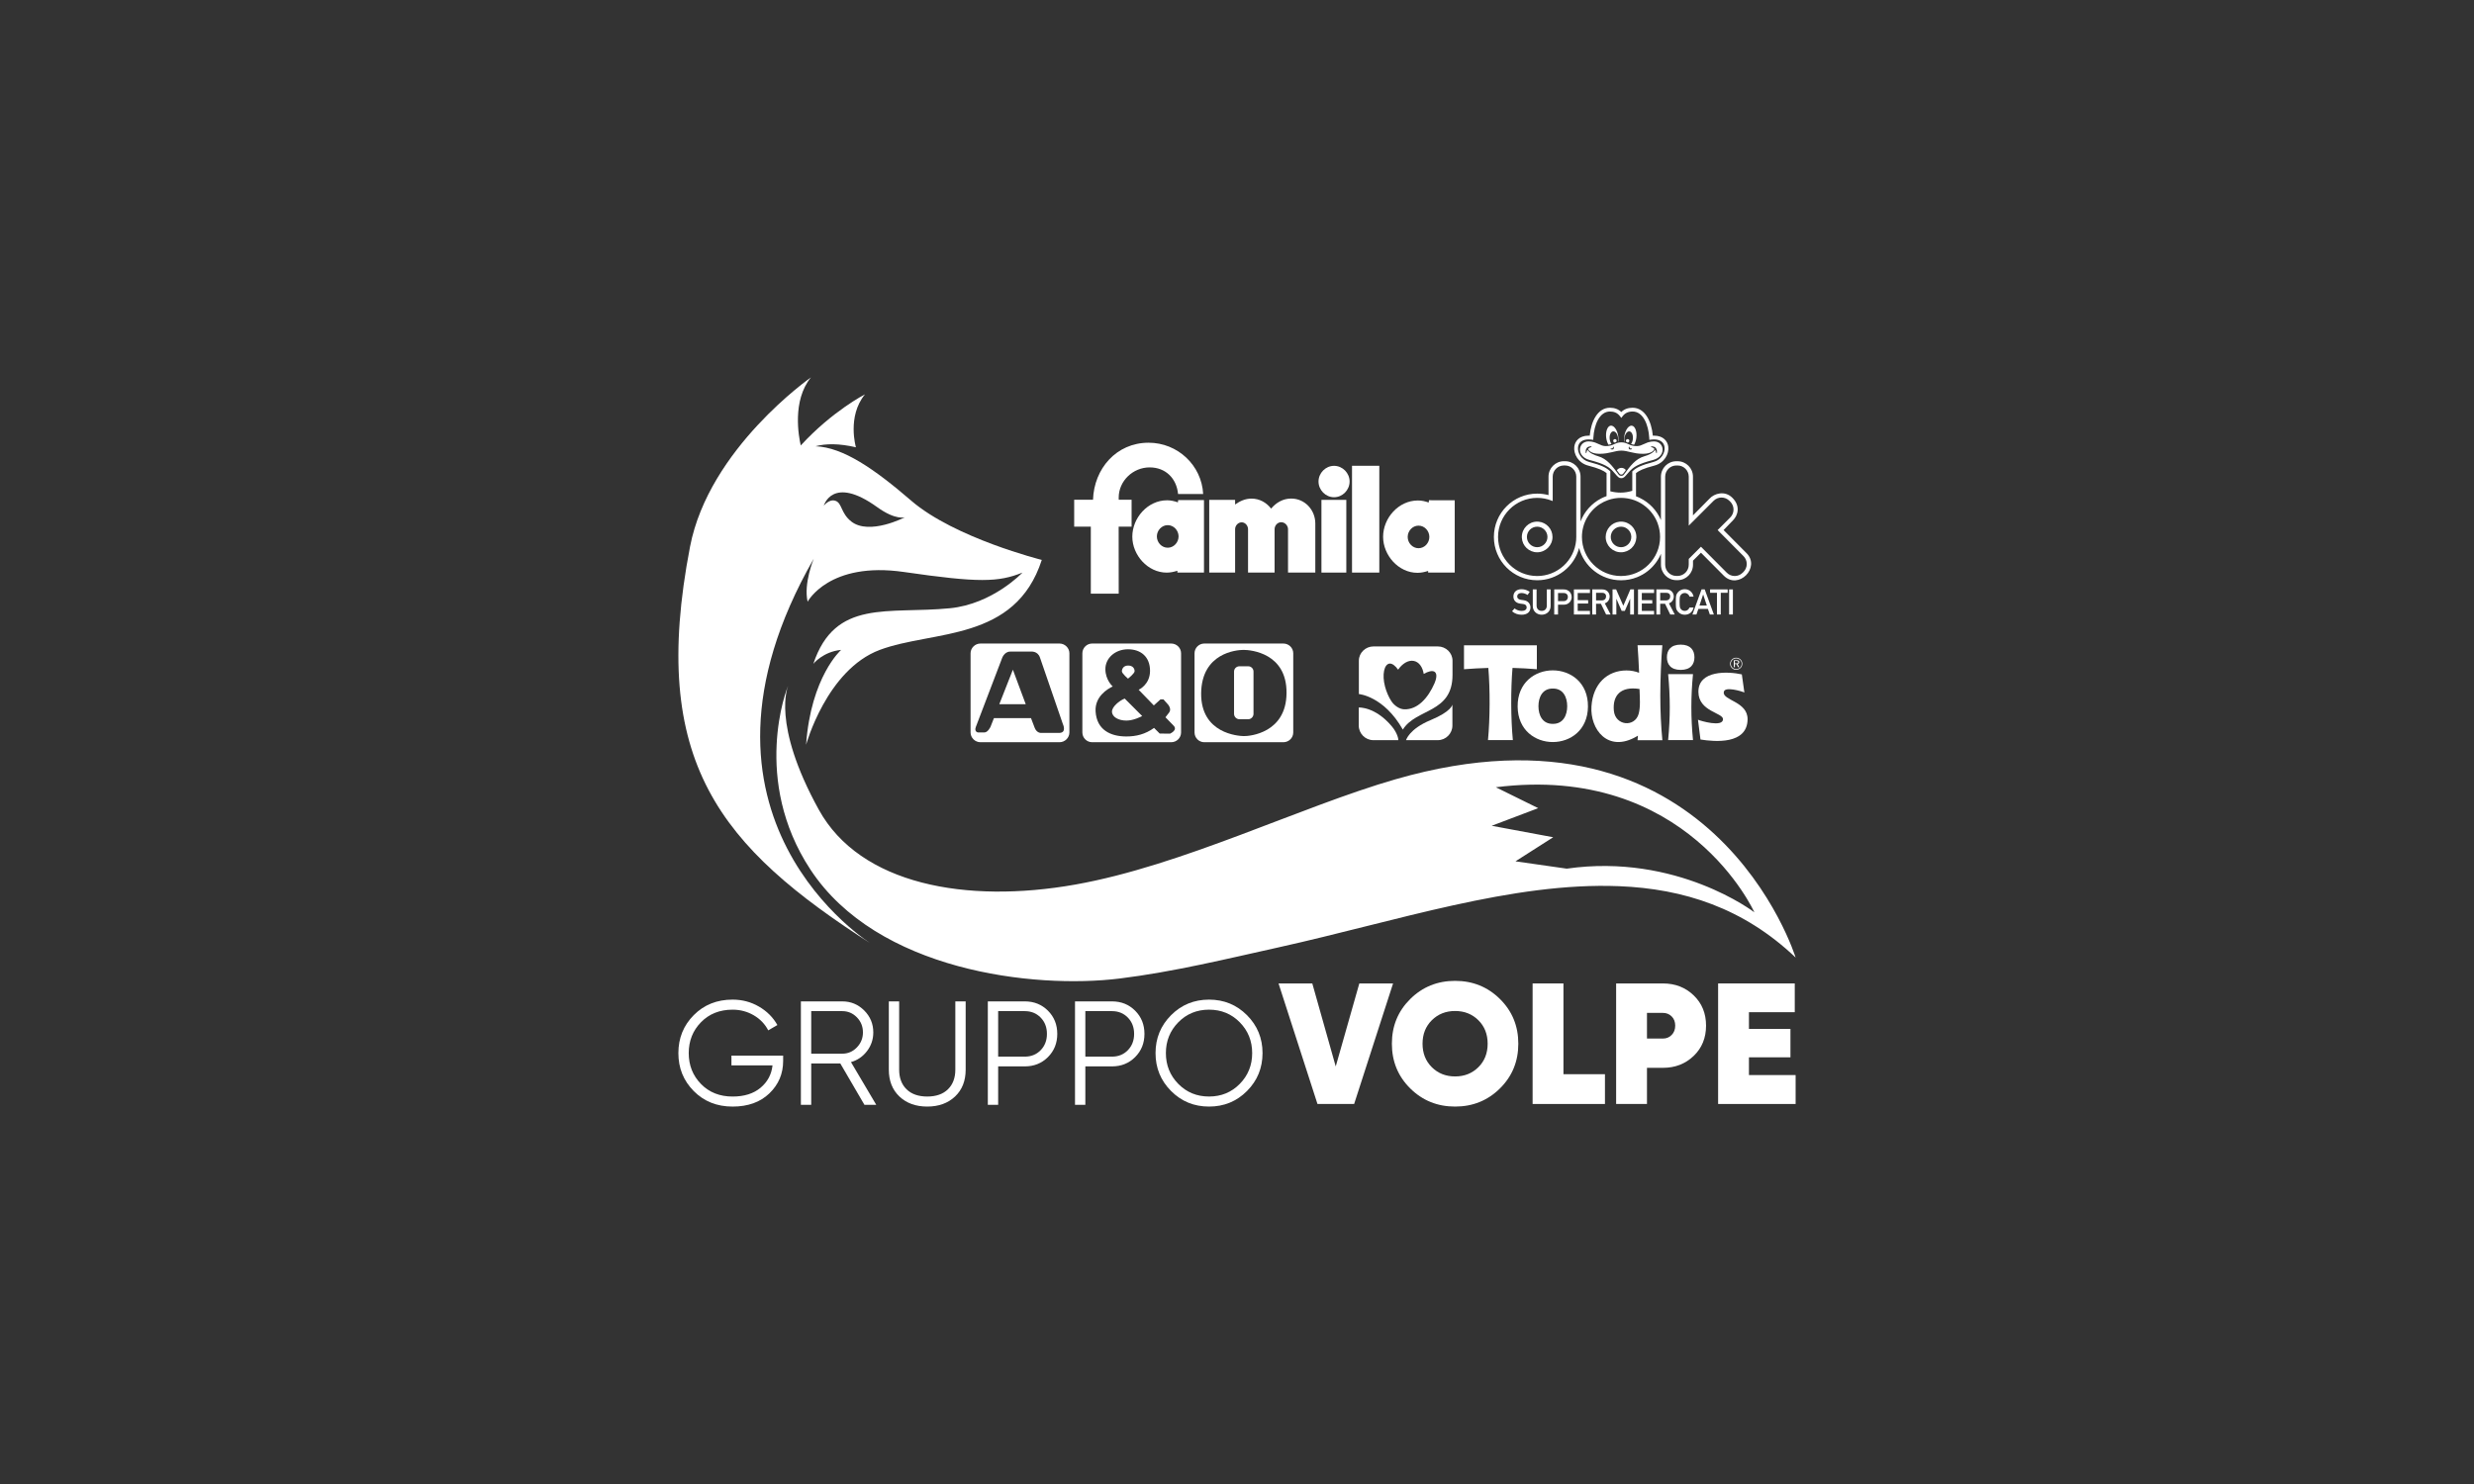 <svg xmlns="http://www.w3.org/2000/svg" id="Layer_1" viewBox="0 0 250 150"><rect x="0" y="0" width="250" height="150" fill="#333333" stroke="none"/><defs><style>.cls-1{fill:none;}.cls-2{fill-rule:evenodd;}.cls-2,.cls-3{fill:#fff;}</style></defs><rect class="cls-1" x="-3.039" y="-2.089" width="256.078" height="154.179"></rect><path class="cls-3" d="M141.058,78.756c-9.684,2.79-21.539,8.731-32.419,10.658-10.987,1.947-21.713.013-25.898-7.572-4.833-8.759-3.096-12.513-3.096-12.513-.145.228-3.714,9.5,2.25,18.565,6.727,10.226,22.513,12.092,31.257,11.012,5.442-.672,10.862-1.997,16.064-3.152,11.96-2.657,23.607-6.608,34.378-6.181h0s0,0,0,0c6.554.26,12.599,2.212,17.855,7.214,0,0-8.388-27.25-40.391-18.03ZM158.318,87.801l-5.179-.74,3.813-2.434-6.215-1.159,4.702-1.782-4.285-2.112c19.36-2.442,26.125,12.64,26.125,12.64,0,0-7.814-6.008-18.961-4.412Z"></path><path class="cls-3" d="M92.083,50.609c-3.744-3.224-6.867-5.384-9.673-5.503,1.063-.283,2.39-.286,4.083.105,0,0-.92-3.11.914-5.351,0,0-3.299,1.688-6.49,5.167-.207-.9-.886-4.536,1.028-6.877,0,0-10.3,7.173-12.215,17.101-4.204,21.795,3.05,30.365,18.373,40.191,0,0-20.856-12.805-5.873-38.969,0,0-1.047,2.515-.619,4.347,0,0,2.166-4.103,9.739-3.004,7.573,1.099,9.528,1.038,11.97.061,0,0-2.993,3.176-7.329,3.603-6.258.617-11.604-.977-13.803,5.619,0,0,.977-1.233,2.809-1.41,0,0-3.054,2.693-3.542,9.594,0,0,2.077-7.584,7.451-9.594,5.374-2.01,13.681-.788,16.368-9.094,0,0-8.795-2.199-13.192-5.985ZM86.016,52.706c-1.052-.83-.916-1.832-1.568-2.077-.651-.244-1.201.489-1.201.489,0,0,.849-3.132,5.395.143,1.893,1.364,2.809,1.018,2.809,1.018,0,0-3.603,1.873-5.436.428Z"></path><path class="cls-3" d="M133.132,111.589l-3.934-12.184h3.411l2.367,8.389,2.384-8.389h3.411l-3.934,12.184h-3.707Z"></path><path class="cls-3" d="M151.573,110.014c-1.236,1.224-2.747,1.836-4.534,1.836s-3.298-.612-4.534-1.836c-1.236-1.224-1.854-2.73-1.854-4.517s.618-3.292,1.854-4.517c1.236-1.224,2.747-1.836,4.534-1.836s3.298.612,4.534,1.836c1.236,1.224,1.854,2.73,1.854,4.517s-.618,3.293-1.854,4.517ZM144.689,107.873c.626.621,1.41.931,2.35.931s1.723-.31,2.35-.931c.627-.621.94-1.412.94-2.376s-.313-1.755-.94-2.376c-.627-.621-1.41-.931-2.35-.931s-1.723.311-2.35.931c-.627.621-.94,1.413-.94,2.376s.313,1.755.94,2.376Z"></path><path class="cls-3" d="M157.987,108.578h4.195v3.011h-7.31v-12.184h3.116v9.173Z"></path><path class="cls-3" d="M168.047,99.405c1.23,0,2.263.4,3.098,1.201.835.801,1.253,1.822,1.253,3.063s-.418,2.263-1.253,3.063c-.835.801-1.868,1.201-3.098,1.201h-1.619v3.655h-3.116v-12.184h4.734ZM168.047,104.975c.348,0,.641-.122.879-.365.238-.244.357-.557.357-.94s-.119-.693-.357-.931c-.238-.238-.531-.357-.879-.357h-1.619v2.593h1.619Z"></path><path class="cls-3" d="M176.732,108.665h4.717v2.924h-7.832v-12.184h7.745v2.907h-4.63v1.688h4.195v2.872h-4.195v1.793Z"></path><path class="cls-3" d="M79.138,106.698v.538c0,1.294-.463,2.387-1.389,3.278-.926.891-2.165,1.337-3.718,1.337-1.583,0-2.892-.523-3.927-1.568-1.036-1.045-1.553-2.324-1.553-3.838s.517-2.792,1.553-3.838c1.035-1.045,2.344-1.568,3.927-1.568.966,0,1.852.234,2.658.702.807.468,1.429,1.09,1.867,1.867l-.926.538c-.329-.637-.816-1.145-1.463-1.523-.647-.378-1.359-.567-2.135-.567-1.304,0-2.369.423-3.196,1.269-.826.846-1.239,1.887-1.239,3.121s.413,2.275,1.239,3.121c.826.846,1.891,1.269,3.196,1.269,1.174,0,2.115-.296,2.822-.888.707-.592,1.11-1.346,1.21-2.262h-4.151v-.986h5.226Z"></path><path class="cls-3" d="M87.351,111.671l-2.439-4.181h-2.937v4.181h-1.045v-10.453h4.181c.866,0,1.605.306,2.218.918s.918,1.351.918,2.218c0,.707-.212,1.337-.635,1.889-.423.553-.963.923-1.62,1.112l2.553,4.316h-1.195ZM81.975,102.203v4.301h3.136c.577,0,1.07-.211,1.478-.635.408-.423.612-.928.612-1.516,0-.597-.204-1.105-.612-1.523-.408-.418-.901-.627-1.478-.627h-3.136Z"></path><path class="cls-3" d="M96.505,110.835c-.717.677-1.653,1.015-2.807,1.015s-2.091-.338-2.807-1.015c-.717-.677-1.075-1.583-1.075-2.718v-6.899h1.045v6.899c0,.836.249,1.498.747,1.986.498.488,1.195.732,2.091.732s1.593-.244,2.091-.732c.498-.488.747-1.15.747-1.986v-6.899h1.045v6.899c0,1.135-.358,2.041-1.075,2.718Z"></path><path class="cls-3" d="M103.553,101.218c.936,0,1.717.314,2.344.941.627.627.941,1.409.941,2.344s-.314,1.717-.941,2.345c-.627.627-1.409.941-2.344.941h-2.688v3.883h-1.045v-10.453h3.733ZM103.553,106.803c.647,0,1.182-.216,1.605-.65.423-.433.635-.983.635-1.65s-.212-1.217-.635-1.65c-.423-.433-.958-.65-1.605-.65h-2.688v4.599h2.688Z"></path><path class="cls-3" d="M112.363,101.218c.936,0,1.717.314,2.344.941.627.627.941,1.409.941,2.344s-.314,1.717-.941,2.345c-.627.627-1.409.941-2.344.941h-2.688v3.883h-1.045v-10.453h3.733ZM112.363,106.803c.647,0,1.182-.216,1.605-.65.423-.433.635-.983.635-1.65s-.212-1.217-.635-1.65c-.423-.433-.958-.65-1.605-.65h-2.688v4.599h2.688Z"></path><path class="cls-3" d="M126.012,110.275c-1.045,1.051-2.325,1.575-3.838,1.575s-2.792-.525-3.838-1.575c-1.045-1.05-1.568-2.327-1.568-3.83s.523-2.78,1.568-3.83c1.045-1.05,2.324-1.575,3.838-1.575s2.792.525,3.838,1.575c1.045,1.05,1.568,2.327,1.568,3.83s-.523,2.78-1.568,3.83ZM119.068,109.558c.836.851,1.871,1.277,3.106,1.277s2.27-.426,3.106-1.277c.836-.851,1.254-1.889,1.254-3.113s-.418-2.262-1.254-3.113c-.836-.851-1.872-1.277-3.106-1.277s-2.27.426-3.106,1.277c-.836.851-1.254,1.889-1.254,3.113s.418,2.262,1.254,3.113Z"></path><path class="cls-2" d="M100.981,71.178h2.67c-.606-1.632-1.298-3.486-1.298-3.486l-1.372,3.486Z"></path><path class="cls-2" d="M107.063,65.047h-7.985c-.544,0-1.001.445-1.001.989v7.998c0,.544.457.989,1.001.989h7.985c.544,0,1.001-.445,1.001-.989v-7.998c0-.544-.457-.989-1.001-.989ZM107.013,74.083h-1.78s-.445.049-.667-.494c-.049-.124-.198-.494-.383-1.001h-3.745l-.346.878s-.26.568-.618.568h-.655s-.396-.062-.21-.556l2.621-6.873s.21-.742.853-.742h2.089s.68-.087.915.593l2.311,6.712s.445.915-.383.915Z"></path><path class="cls-2" d="M112.366,71.92c0,.556.667.915,1.459.915.705,0,1.446-.383,1.595-.457l-1.768-1.768c-.569.222-1.285.84-1.285,1.31Z"></path><path class="cls-2" d="M113.985,68.595s.668-.519.668-.754c0-.247-.161-.569-.655-.569-.482,0-.63.358-.63.581s.618.742.618.742Z"></path><path class="cls-2" d="M118.348,65.047h-7.985c-.544,0-.989.445-.989.989v7.998c0,.544.445.989.989.989h7.985c.556,0,1.001-.445,1.001-.989v-7.998c0-.544-.445-.989-1.001-.989ZM118.225,74.157l-1.038-.012-.568-.569c-.89.643-1.817.865-2.806.865-1.582,0-2.991-.655-3.103-2.534-.087-1.508,1.211-2.274,1.731-2.522l-.012-.012s-.729-.643-.729-1.743c0-1.112.989-2.002,2.287-2.002s2.225.766,2.225,2.176-1.15,1.916-1.15,1.916l1.533,1.582.668-.606h.309l.482.544s.346.408.099.766c-.124.173-.26.346-.383.494l.804.828c.494.47-.346.828-.346.828Z"></path><path class="cls-2" d="M126.136,67.346h-.89c-.296,0-.544.235-.544.532v4.277c0,.297.247.544.544.544.012,0,.025-.012.037-.012v.012h.804v-.012c.012,0,.025.012.049.012.284,0,.532-.247.532-.544v-4.277c0-.297-.247-.532-.532-.532Z"></path><path class="cls-2" d="M129.683,65.047h-7.985c-.544,0-.989.445-.989.989v7.998c0,.544.445.989.989.989h7.985c.556,0,1.001-.445,1.001-.989v-7.998c0-.544-.445-.989-1.001-.989ZM125.691,74.404c-.556-.012-4.351-.247-4.314-4.326.049-4.091,3.572-4.388,4.289-4.388s4.376.309,4.339,4.363c-.025,4.054-3.745,4.363-4.314,4.351Z"></path><path class="cls-2" d="M147.938,65.229v2.416c.818-.065,1.638-.109,2.459-.132.184,2.153.173,5.122-.034,7.294h2.512c-.207-2.173-.218-5.143-.034-7.297.821.021,1.641.066,2.459.134v-2.416h-7.361Z"></path><path class="cls-2" d="M153.359,71.422c-.044-4.883,7.15-4.884,7.106,0-.043,4.778-7.063,4.777-7.106,0M158.367,71.382c0-.899-.394-1.796-1.452-1.785-1.058-.011-1.453.886-1.453,1.785s.395,1.796,1.453,1.785c1.058.011,1.452-.887,1.452-1.785"></path><path class="cls-2" d="M176.014,68.164l.257,1.832c-.25-.119-2.041-.665-2.08-.034-.136.84,2.427.934,2.404,2.75-.033,2.55-3.304,2.272-4.761,2.036l-.252-1.999c.255.114,2.498.785,2.531-.043.027-.67-2.466-.77-2.487-2.761-.023-2.232,3.008-2.087,4.388-1.779v-.002Z"></path><path class="cls-2" d="M171.079,68.137h-2.512c.22,2.288.22,4.382,0,6.67h2.512c-.22-2.289-.22-4.383,0-6.67"></path><path class="cls-2" d="M164.374,67.768c.443,0,.868.083,1.259.236-.03-.67-.1-2.236-.156-2.784h2.506c-.117,1.243-.208,3.582-.208,5.065,0,1.597.074,3.125.209,4.533h-2.509c.015-.151.028-.303.041-.457-.04.023-.08.046-.121.07-2.931,1.714-4.73-.743-4.576-3.032.155-2.289,1.597-3.632,3.554-3.632M165.674,69.641c-1.91-.296-2.73.651-2.593,2.185.137,1.534,2.109,1.729,2.505.334.198-.698.118-1.639.088-2.516v-.003Z"></path><path class="cls-2" d="M171.225,66.435c0-.701-.38-1.276-1.391-1.276s-1.391.574-1.391,1.276.381,1.276,1.391,1.276,1.391-.573,1.391-1.276"></path><path class="cls-3" d="M175.757,66.924c0-.066-.024-.115-.072-.147-.048-.031-.122-.047-.222-.047h-.26v.701h.107v-.308h.166l.15.308h.122l-.159-.323c.051-.007.092-.027.122-.06.03-.033.046-.074.046-.124M175.601,67.026c-.03.018-.083.028-.158.028h-.133v-.251h.133c.072,0,.124.01.155.03.032.02.048.053.048.099,0,.044-.015.076-.045.094"></path><path class="cls-3" d="M176.015,66.856c-.031-.074-.075-.139-.132-.195-.058-.058-.124-.103-.199-.133-.075-.031-.155-.046-.24-.046-.084,0-.162.015-.236.045-.074.03-.138.073-.195.13-.059.059-.105.127-.137.202-.032.075-.048.152-.048.232,0,.081.016.158.046.232.031.074.076.14.134.197.059.059.125.103.199.134s.152.046.235.046c.081,0,.16-.015.236-.047.076-.031.143-.076.203-.135.059-.056.103-.12.133-.193.03-.073.045-.15.045-.234,0-.083-.015-.16-.046-.234M175.954,67.301c-.027.064-.065.121-.116.169-.054.052-.115.092-.182.12-.068.028-.138.041-.211.041-.072,0-.142-.013-.208-.041-.066-.027-.126-.066-.178-.118-.052-.052-.092-.111-.12-.176-.028-.065-.042-.134-.042-.205,0-.071.014-.14.042-.206.029-.066.069-.125.123-.179.052-.051.11-.09.175-.116.066-.026.135-.04.208-.04.075,0,.146.013.213.041.067.027.127.066.18.118.05.05.089.108.116.174.027.066.041.136.041.21,0,.075-.013.144-.04.208"></path><path class="cls-2" d="M145.298,65.34h-6.503c-.814,0-1.48.648-1.48,1.439v3.375s2.52.198,4.443,3.592c1.349-2.171,5.02-1.626,5.02-5.529v-1.437c0-.792-.666-1.439-1.48-1.439ZM144.95,69.084c-.651,1.478-1.704,2.66-3.06,2.612-.481-.017-.997-.383-1.277-.802-.282-.421-.513-.967-.651-1.482-.332-1.245-.077-2.281.45-2.337.269-.029.582.209.869.614.432-.62,1.017-.981,1.561-.889.542.092.913.611,1.027,1.319.446-.256.836-.355,1.062-.236.383.2.166.867.019,1.201Z"></path><path class="cls-2" d="M141.304,74.815c.008-.081-.064-.695-.677-1.419-1.687-1.991-3.323-1.882-3.323-1.882v1.822c0,.814.666,1.479,1.48,1.479h2.52Z"></path><path class="cls-2" d="M142.082,74.815s.301-1.124,2.479-2.027c2.145-.89,2.206-1.576,2.206-1.576v2.124c0,.814-.666,1.479-1.48,1.479h-3.205Z"></path><path class="cls-2" d="M110.228,60.004v-6.771h-1.681v-2.72h1.903c.102-3.136,2.356-5.764,5.616-5.764,2.924,0,5.362,2.268,5.515,5.187h-2.536c-.148-1.566-1.243-2.693-2.873-2.693-1.677,0-3.127,1.362-3.127,3.057,0,.069,0,.143.005.213h1.298v2.72h-1.307l.005,6.771h-2.817Z"></path><path class="cls-2" d="M122.194,57.875v-7.348h2.614v.467c.494-.351,1.035-.596,1.653-.596.804,0,1.501.383,1.986,1.011.508-.61,1.21-1.016,2.028-1.016,1.395,0,2.438,1.164,2.438,2.522v4.96h-2.757v-4.383c0-.369-.314-.707-.688-.707-.379,0-.67.337-.67.707v4.383h-2.683v-4.383c0-.351-.277-.697-.642-.697-.37,0-.665.337-.665.697v4.383h-2.614s0,0,0,0Z"></path><rect class="cls-3" x="133.533" y="50.527" width="2.513" height="7.348"></rect><rect class="cls-3" x="136.623" y="47.081" width="2.757" height="10.794"></rect><path class="cls-2" d="M134.808,47.086c.864,0,1.571.73,1.571,1.584,0,.859-.707,1.589-1.571,1.589-.859,0-1.57-.73-1.57-1.589,0-.854.711-1.584,1.57-1.584Z"></path><path class="cls-2" d="M119.058,50.545l-.032.231c-.351-.125-.716-.208-1.09-.208-1.958,0-3.515,1.778-3.515,3.676,0,1.866,1.561,3.635,3.478,3.635.37,0,.73-.079,1.076-.19v.184h2.688v-7.325l-2.605-.005ZM118.001,55.363c-.619,0-1.099-.536-1.099-1.141,0-.601.48-1.141,1.099-1.141.614,0,1.095.54,1.095,1.141s-.48,1.141-1.095,1.141Z"></path><path class="cls-2" d="M144.401,50.564l-.032.231c-.351-.129-.711-.208-1.09-.208-1.954,0-3.515,1.769-3.515,3.672,0,1.866,1.551,3.64,3.473,3.64.37,0,.73-.079,1.076-.19v.166h2.688v-7.307l-2.6-.005ZM143.343,55.413c-.614,0-1.095-.54-1.095-1.141s.481-1.141,1.095-1.141c.619,0,1.095.54,1.095,1.141s-.476,1.141-1.095,1.141Z"></path><polygon class="cls-1" points="172.101 60.096 171.734 61.204 172.475 61.204 172.108 60.096 172.101 60.096"></polygon><path class="cls-1" d="M158.27,60.01c-.085-.057-.164-.071-.274-.071h-.556v.82h.57c.285,0,.424-.21.424-.41,0-.171-.068-.274-.164-.339Z"></path><path class="cls-1" d="M162.296,60.285c0-.132-.05-.232-.128-.289-.071-.053-.15-.078-.281-.078h-.602v.77h.581c.289,0,.431-.189.431-.403Z"></path><path class="cls-1" d="M168.777,60.285c0-.132-.05-.232-.128-.289-.071-.053-.15-.078-.282-.078h-.602v.77h.581c.289,0,.431-.189.431-.403Z"></path><path class="cls-3" d="M169.14,60.285c0-.228-.11-.421-.253-.542-.135-.117-.303-.167-.517-.167h-.99v2.536h.384v-1.083h.492l.524,1.083h.456l-.587-1.126c.306-.107.491-.374.491-.702ZM167.765,60.688v-.77h.602c.132,0,.21.025.282.078.078.057.128.157.128.289,0,.214-.143.403-.431.403h-.581Z"></path><path class="cls-3" d="M170.732,61.404c-.107.228-.271.346-.485.346-.182,0-.313-.086-.392-.185-.1-.128-.128-.2-.128-.72s.029-.592.128-.72c.078-.1.21-.185.392-.185.242,0,.424.171.485.367h.406c-.078-.413-.41-.751-.891-.751-.399,0-.673.235-.794.456-.082.15-.11.225-.11.834s.029.684.11.834c.121.221.395.456.794.456.435,0,.791-.256.891-.73h-.406Z"></path><path class="cls-3" d="M171.944,59.576l-.923,2.536h.406l.196-.566h.962l.196.566h.406l-.923-2.536h-.32ZM171.734,61.204l.367-1.108h.007l.367,1.108h-.741Z"></path><rect class="cls-3" x="174.727" y="59.576" width=".384" height="2.536"></rect><polygon class="cls-3" points="172.806 59.918 173.501 59.918 173.501 62.112 173.885 62.112 173.885 59.918 174.58 59.918 174.58 59.576 172.806 59.576 172.806 59.918"></polygon><path class="cls-3" d="M158.545,59.754c-.196-.153-.371-.178-.57-.178h-.919v2.536h.384v-.99h.584c.52,0,.794-.402.794-.762,0-.274-.121-.488-.274-.606ZM158.01,60.759h-.57v-.82h.556c.111,0,.189.014.274.071.096.064.164.168.164.339,0,.2-.139.41-.424.41Z"></path><path class="cls-3" d="M156.308,61.211c0,.349-.225.538-.517.538s-.517-.189-.517-.538v-1.635h-.384v1.678c0,.527.399.88.901.88s.901-.352.901-.88v-1.678h-.384v1.635Z"></path><path class="cls-3" d="M153.96,60.666c-.121-.014-.217-.029-.285-.039-.257-.039-.36-.182-.36-.324,0-.242.189-.363.424-.363.225,0,.442.078.627.196l.214-.317c-.231-.153-.509-.263-.823-.263-.524,0-.826.306-.826.741,0,.367.235.652.673.713.132.018.221.032.335.046.228.029.332.164.332.342,0,.21-.189.353-.503.353-.271,0-.527-.1-.72-.253l-.253.289c.267.235.595.349.969.349.545,0,.89-.27.89-.737,0-.346-.221-.674-.694-.731Z"></path><polygon class="cls-3" points="164.038 61.229 163.311 59.576 162.948 59.576 162.948 62.112 163.333 62.112 163.333 60.531 163.34 60.531 163.871 61.749 164.191 61.749 164.722 60.531 164.73 60.531 164.73 62.112 165.114 62.112 165.114 59.576 164.751 59.576 164.038 61.229"></polygon><path class="cls-3" d="M162.659,60.285c0-.228-.11-.421-.253-.542-.135-.117-.303-.167-.517-.167h-.99v2.536h.384v-1.083h.492l.524,1.083h.455l-.587-1.126c.306-.107.491-.374.491-.702ZM161.284,60.688v-.77h.602c.132,0,.21.025.281.078.078.057.128.157.128.289,0,.214-.143.403-.431.403h-.581Z"></path><polygon class="cls-3" points="165.524 62.112 167.145 62.112 167.145 61.749 165.908 61.749 165.908 61.004 166.963 61.004 166.963 60.663 165.908 60.663 165.908 59.939 167.145 59.939 167.145 59.576 165.524 59.576 165.524 62.112"></polygon><polygon class="cls-3" points="159.044 62.112 160.664 62.112 160.664 61.749 159.428 61.749 159.428 61.004 160.483 61.004 160.483 60.663 159.428 60.663 159.428 59.939 160.664 59.939 160.664 59.576 159.044 59.576 159.044 62.112"></polygon><path class="cls-3" d="M176.482,55.906l-2.312-2.327c.307-.307.956-.987.956-.992.468-.468.795-1.409-.067-2.271-.758-.758-1.821-.447-2.305.081-.004,0-1.301,1.323-1.678,1.7v-3.92c0-.86-.697-1.557-1.557-1.557h-.122c-.86,0-1.557.697-1.557,1.557v4.392c-.413-.978-1.173-1.773-2.125-2.235-.009-.004-.018-.009-.026-.013-.052-.025-.105-.049-.158-.072-.018-.008-.035-.015-.053-.022-.047-.019-.094-.038-.142-.056-.005-.002-.01-.003-.014-.005v-2.346c.292-.243.749-.47,1.863-.76.994-.258,1.49-1.176,1.396-1.915-.069-.536-.484-1.11-1.444-1.11-.039,0-.077,0-.116.003-.127-1.436-.793-2.824-2.045-2.824-.464,0-.848.145-1.143.432-.296-.287-.679-.432-1.143-.432-1.252,0-1.918,1.388-2.045,2.824-.038-.002-.077-.003-.115-.003-.96,0-1.376.573-1.444,1.11-.094.738.402,1.657,1.396,1.915,1.113.29,1.57.517,1.863.759v2.327c-.113.04-.225.084-.334.133,0,0-.002,0-.002.001-.075.034-.148.069-.22.107,0,0,0,0,0,0-.946.493-1.69,1.321-2.074,2.326v-4.538c0-.86-.697-1.557-1.557-1.557h-.121c-.86,0-1.557.698-1.557,1.557v1.869c-.365-.098-.748-.15-1.143-.15-2.418,0-4.378,1.96-4.378,4.378s1.96,4.378,4.378,4.378c2.033,0,3.741-1.385,4.235-3.263.494,1.877,2.206,3.266,4.236,3.266.564,0,1.102-.108,1.598-.303.007-.003.014-.006.021-.008.183-.073.36-.158.53-.254.022-.012.044-.025.066-.038.07-.041.139-.084.207-.129.024-.016.048-.033.071-.049.056-.039.111-.079.165-.121.031-.024.062-.048.093-.073.043-.035.085-.071.127-.107.048-.042.095-.085.141-.129.034-.032.068-.065.1-.098.034-.034.067-.069.1-.105.028-.03.055-.061.082-.093.053-.061.104-.123.154-.186.024-.03.048-.061.07-.092.03-.041.06-.082.088-.124.022-.033.044-.066.065-.099.043-.067.085-.135.125-.205.021-.037.042-.073.062-.11.023-.043.045-.086.066-.13.021-.042.04-.085.06-.128.015-.032.031-.064.045-.096v1.107c0,.86.697,1.557,1.557,1.557h.122c.86,0,1.557-.697,1.557-1.557v-.412l.805-.805,2.311,2.327c1.463,1.462,3.751-.825,2.289-2.287ZM159.283,54.273c-.003.148-.009.325-.014.351l-.003.016c-.09.976-.539,1.88-1.264,2.545-.73.669-1.678,1.038-2.67,1.038-2.178,0-3.951-1.772-3.951-3.949s1.772-3.95,3.951-3.95c.503,0,.993.093,1.456.277l.115.045v-2.468c0-.623.507-1.129,1.13-1.129h.121c.623,0,1.13.507,1.13,1.129v6.094ZM160.576,46.692c-.781-.203-1.186-.936-1.114-1.498.063-.494.452-.778,1.067-.778.091,0,.181.006.267.017l.203.026.011-.204c.072-1.324.619-2.66,1.679-2.66.43,0,.755.148.994.454l.15.192.15-.192c.238-.305.563-.454.993-.454,1.06,0,1.607,1.336,1.679,2.66l.011.204.203-.026c.087-.011.177-.017.268-.017.615,0,1.004.283,1.067.778.072.563-.334,1.296-1.114,1.498-1.276.332-1.744.59-2.085.9l-.062.057v1.959c-.381.118-.777.184-1.176.184-.363,0-.711-.048-1.042-.133v-2.01l-.062-.057c-.342-.31-.81-.568-2.085-.9ZM163.805,58.223c-2.178,0-3.949-1.772-3.949-3.949,0-1.36.699-2.602,1.807-3.319.004-.003.009-.006.013-.008.255-.163.531-.299.824-.402.203-.071.412-.125.623-.162.01-.002.02-.004.031-.005.099-.016.198-.029.298-.038.016-.001.032-.002.048-.004.101-.008.203-.013.305-.013.002,0,.003,0,.005,0,.1,0,.2.005.299.013.022.002.043.003.065.005.093.009.185.021.277.036.027.004.054.009.081.014.089.017.178.035.266.058.024.006.047.013.071.02.077.021.153.045.228.071.024.008.048.016.072.025.071.026.141.055.21.085.036.016.072.032.107.048.048.022.095.046.141.07.057.03.112.06.167.092.032.018.063.037.094.056.042.026.083.052.124.08.004.003.007.005.011.008.091.062.179.128.264.197.023.019.046.038.069.057.062.052.122.107.18.163.024.023.049.047.073.071.033.034.066.068.098.103.028.03.055.061.081.092.043.049.084.099.124.15.028.036.056.072.082.108.024.033.048.066.07.099.04.059.079.119.117.18.019.032.037.064.055.096.024.042.047.083.069.126.018.035.037.07.054.106.03.062.059.126.086.19.018.043.035.086.051.13.012.031.023.062.034.093.144.409.222.849.222,1.307,0,2.181-1.768,3.949-3.948,3.95ZM176.18,57.806l-.086.086c-.44.44-1.157.44-1.597,0l-2.614-2.63-1.234,1.234v.589c0,.623-.507,1.129-1.13,1.129h-.121c-.623,0-1.13-.507-1.13-1.129v-8.906c0-.623.507-1.129,1.13-1.129h.121c.623,0,1.13.507,1.13,1.129v4.952l2.511-2.51c.213-.213.497-.331.799-.331s.585.118.799.331l.086.085c.213.213.331.497.331.799s-.118.585-.331.799l-1.276,1.276,2.613,2.63h0c.213.213.331.497.331.798s-.118.585-.331.799Z"></path><path class="cls-3" d="M163.806,52.724c-.053,0-.106.003-.158.008-.781.08-1.392.741-1.392,1.542,0,.854.695,1.55,1.55,1.55.828,0,1.507-.652,1.548-1.47.001-.026.002-.053.002-.08,0-.855-.695-1.55-1.55-1.55ZM163.806,55.311c-.572,0-1.038-.466-1.038-1.038s.466-1.038,1.038-1.038,1.039.466,1.039,1.038-.466,1.038-1.039,1.038Z"></path><path class="cls-3" d="M155.49,52.732c-.052-.005-.105-.008-.158-.008-.855,0-1.55.695-1.55,1.55,0,.027,0,.053.002.08.042.818.72,1.47,1.548,1.47.855,0,1.55-.695,1.55-1.55,0-.801-.611-1.463-1.392-1.542ZM155.333,55.311c-.572,0-1.038-.466-1.038-1.038s.466-1.038,1.038-1.038,1.039.466,1.039,1.038-.466,1.038-1.039,1.038Z"></path><path class="cls-3" d="M164.174,44.63c-.021-.097-.029-.205-.02-.32.031-.398.246-.715.482-.708.236.007.402.335.371.734-.017.219-.09.412-.191.542.09.032.191.059.312.076.109-.189.188-.425.224-.681.088-.629-.116-1.199-.445-1.245-.015-.002-.029-.003-.044-.003-.142,0-.29.094-.421.27-.153.205-.261.491-.305.807-.025.18-.027.356-.008.519.015.003.031.006.045.009Z"></path><path class="cls-3" d="M164.434,44.385c-.094.022-.153.116-.131.21.008.034.025.063.048.086.043.016.085.033.125.05.012,0,.025-.001.037-.004.095-.022.153-.116.132-.211s-.116-.153-.211-.131Z"></path><path class="cls-3" d="M162.535,44.953c.121-.017.222-.044.312-.076-.101-.129-.174-.323-.191-.542-.031-.398.136-.727.371-.734.236-.007.452.31.482.708.009.115,0,.223-.02.32.014-.003.029-.006.044-.009.019-.161.019-.338-.007-.52-.044-.316-.153-.603-.305-.807-.131-.176-.279-.27-.421-.27-.015,0-.03,0-.044.003-.329.046-.533.617-.445,1.245.036.256.114.491.224.681Z"></path><path class="cls-3" d="M163.02,44.517c-.022.094.037.189.131.211.013.003.025.004.037.004.04-.017.081-.034.125-.05.023-.023.041-.052.049-.086.022-.094-.037-.189-.131-.21-.095-.022-.189.037-.211.131Z"></path><path class="cls-3" d="M163.031,47.681c.062.07.117.135.168.193.29.336.399.462.633.462s.344-.126.635-.464c.05-.058.105-.121.166-.191.425-.482.913-.798,2.404-1.185.743-.193,1.019-.718.964-1.153-.046-.361-.332-.726-.866-.726-.214,0-.397.035-.559.084-.021.007-.042.014-.063.021-.022.007-.044.014-.065.022-.118.044-.226.094-.328.141-.231.107-.448.208-.706.208-.081,0-.153-.005-.221-.011-.023-.002-.047-.004-.069-.007-.023-.003-.044-.007-.066-.011-.129-.022-.237-.055-.334-.093-.069-.027-.133-.056-.197-.085-.1-.046-.198-.09-.313-.122-.021-.006-.043-.012-.066-.017-.02-.005-.042-.008-.063-.012-.021-.004-.042-.007-.063-.01-.058-.007-.12-.012-.19-.012-.069,0-.13.005-.188.012-.022.003-.044.006-.065.01-.022.004-.044.008-.065.013-.022.005-.043.01-.064.016-.114.032-.212.077-.312.122-.063.029-.128.058-.197.085-.097.038-.205.071-.334.093-.022.004-.043.008-.066.011-.022.003-.046.004-.069.007-.068.007-.14.011-.221.011-.258,0-.476-.101-.706-.208-.103-.048-.211-.098-.329-.141-.021-.008-.043-.015-.065-.022-.021-.007-.041-.014-.063-.021-.163-.05-.345-.084-.559-.084-.534,0-.82.364-.866.726-.056.435.221.96.964,1.153,1.491.387,1.979.703,2.404,1.185ZM164.589,45.192c.008-.051.078-.052.078,0,0,.084.041.119.085.134.051.016.107.006.115.004.003,0,.005,0,.008,0,.031-.002.045.026.034.051-.004.01-.012.019-.024.025-.015.007-.032.012-.05.017-.064.017-.14.019-.184-.01-.001,0-.002-.002-.004-.003-.025-.018-.042-.039-.052-.062-.02-.046-.015-.1-.007-.155ZM162.789,45.329s.005,0,.008,0c.009.002.065.013.116-.004.044-.015.085-.05.085-.133,0-.052.07-.051.078,0,.009.055.013.11-.007.155-.01.023-.026.044-.052.062-.001,0-.002.002-.004.003-.044.029-.12.026-.184.01-.018-.005-.036-.01-.05-.017-.012-.006-.02-.016-.024-.025-.011-.025.003-.053.034-.051ZM161.481,46.11c-.329-.094-.855-.296-1.044-.631l-.012-.023c-.061.097-.101.21-.121.323-.007.036-.055.042-.06-.01-.015-.136-.029-.338.109-.496.151-.18.435-.153.435-.153.052-.004.057.074.006.078,0,0-.022.002-.058.012-.107.032-.193.095-.26.175.004.005.007.009.009.014.172.387.8.471,1.143.471.511,0,.895-.08,1.234-.16.171-.04.329-.081.487-.111.159-.031.317-.051.484-.051.169,0,.327.02.486.051.157.03.316.071.487.111.339.08.722.16,1.234.16.343,0,.971-.084,1.143-.471.002-.004.005-.009.009-.014-.067-.081-.153-.144-.26-.175-.035-.01-.058-.012-.058-.012-.052-.004-.046-.081.006-.078,0,0,.284-.027.435.153.139.158.124.36.109.496-.005.052-.053.046-.06.01-.02-.113-.06-.226-.121-.323l-.012.023c-.189.335-.715.537-1.044.631-.937.268-1.455,1.023-2.002,1.746-.113.149-.145.236-.349.236-.206,0-.239-.087-.352-.236-.547-.724-1.066-1.479-2.002-1.746Z"></path><path class="cls-3" d="M163.835,47.966c.102,0,.152-.034.207-.111.078-.109.159-.215.24-.321.007-.009.007-.029,0-.038-.103-.126-.26-.206-.436-.206-.183,0-.345.087-.448.221-.007.009-.007.029,0,.038.081.107.161.215.242.322.055.073.098.096.196.096Z"></path></svg>